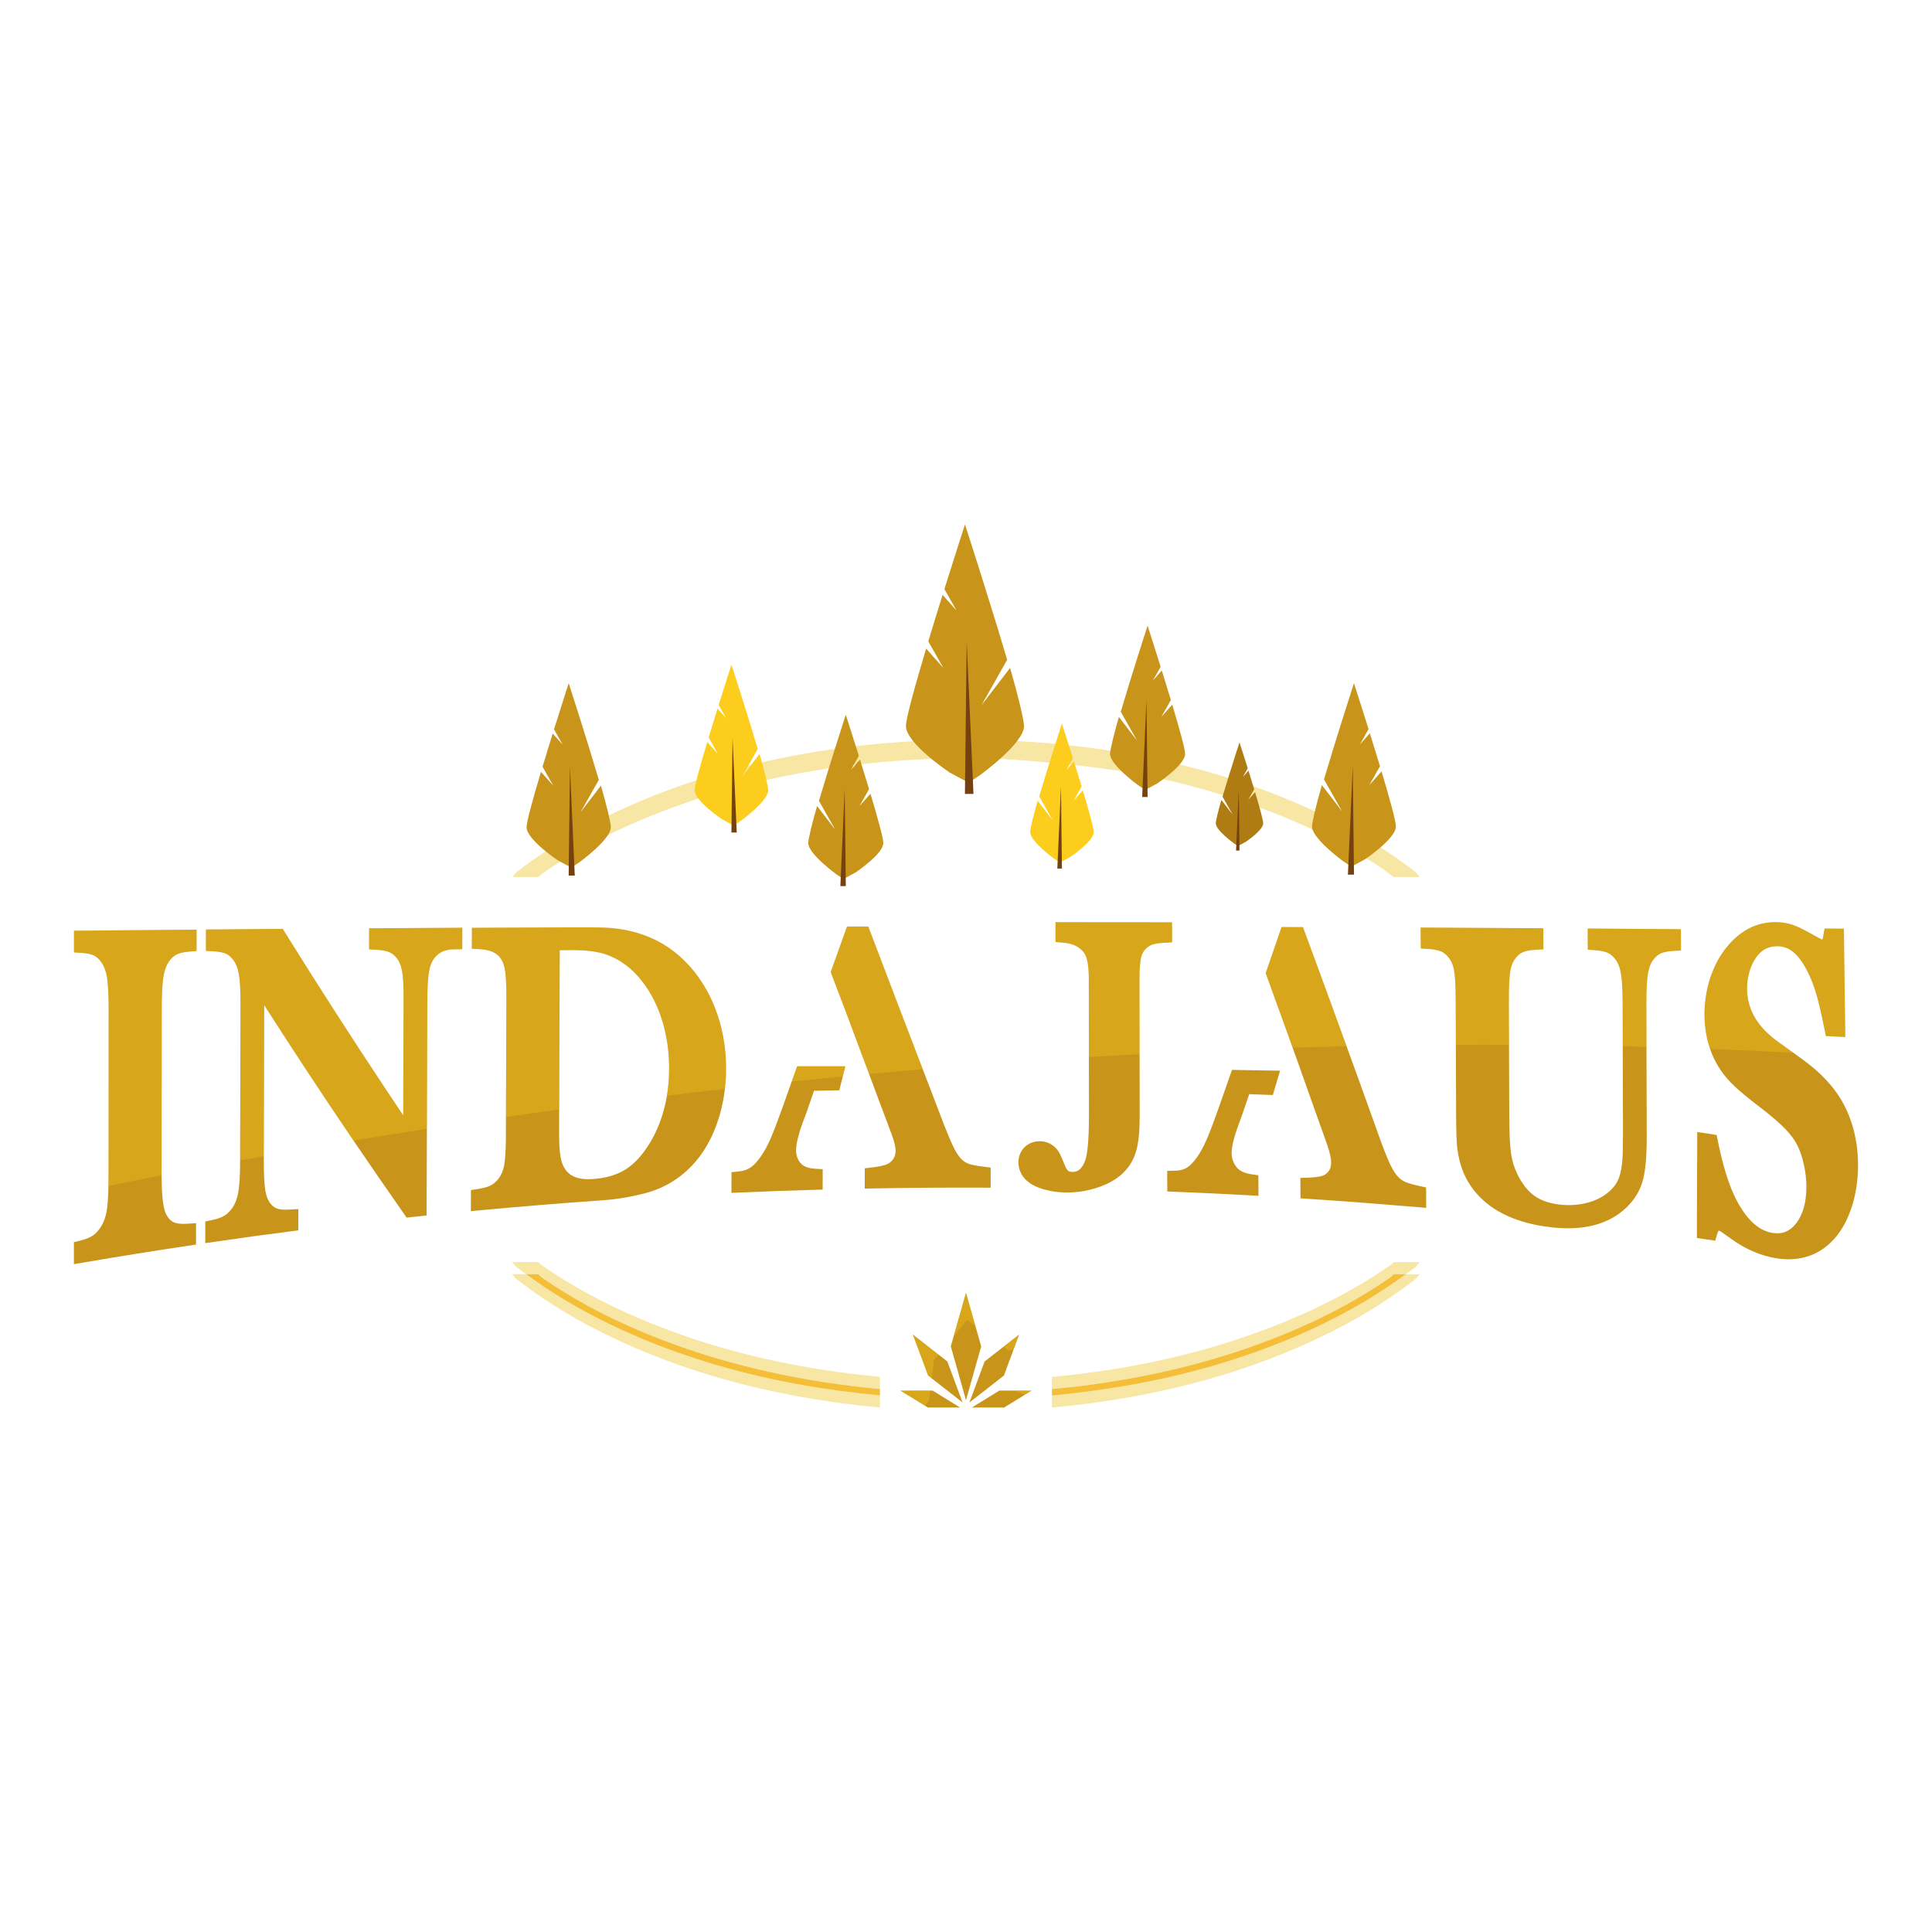 <?xml version="1.0" encoding="UTF-8"?>
<svg id="Capa_1" xmlns="http://www.w3.org/2000/svg" version="1.1" viewBox="0 0 1000 1000">
  <!-- Generator: Adobe Illustrator 29.4.0, SVG Export Plug-In . SVG Version: 2.1.0 Build 152)  -->
  <defs>
    <style>
      .st0, .st1 {
        fill: #fccd1d;
      }

      .st2 {
        fill: #ae7c12;
      }

      .st3 {
        fill: #f4be39;
      }

      .st1 {
        opacity: .3;
      }

      .st4 {
        fill: #754111;
      }

      .st5 {
        fill: #f7e6a4;
      }

      .st6 {
        fill: #c8951a;
      }
    </style>
  </defs>
  <path class="st5" d="M721.36,453.95c-3.16-2.27-6.27-4.74-9.47-6.77-23.3-14.8-47.24-25.2-71.52-33.24-21.32-7.06-42.79-12.3-64.39-15.44-16-2.32-32.04-3.87-48.08-5.08-11.7-.88-23.43-.92-35.14-.81-21.96.2-43.88,2.05-65.76,5.41-32.81,5.04-65.31,13.51-97.35,27.3-16.7,7.19-33.16,15.86-49.19,26.97-.63.44-1.21,1.09-1.82,1.65h-13.48c.87-.96,1.7-2.14,2.63-2.86,19.95-15.35,40.64-26.57,61.73-35.59,27.86-11.92,56.09-19.78,84.58-24.96,20.59-3.74,41.23-6.06,61.91-7.02,29.33-1.36,58.63-.4,87.9,3.51,38.31,5.13,76.25,14.58,113.54,31.5,18.7,8.49,37.05,18.86,54.79,32.53.93.71,1.73,1.92,2.6,2.89-4.49,0-8.99,0-13.48,0Z"/>
  <g>
    <path class="st6" d="M508.08,364.9l13.22-23.38c-9.03-30.61-21.83-70.08-21.83-70.08,0,0-4.83,14.89-10.65,33.47l6.3,11.15-7.24-8.14c-2.42,7.75-4.97,16.03-7.39,24.05l7.76,13.73-8.88-9.99c-5.73,19.15-10.46,36.14-10.46,40.14,0,8.91,22.66,24.02,22.66,24.02l9.81,5.26,5.73-3.82s22.92-16.55,22.92-25.46c0-3.12-3.22-16.38-7.2-30.15l-14.74,19.21Z"/>
    <polygon class="st4" points="500.36 332.05 499.44 410.93 503.87 410.93 500.36 332.05"/>
  </g>
  <g>
    <path class="st6" d="M588.5,383.27l-8.4-14.87c5.74-19.46,13.88-44.56,13.88-44.56,0,0,3.07,9.47,6.77,21.29l-4.01,7.09,4.6-5.18c1.54,4.93,3.16,10.19,4.7,15.29l-4.93,8.73,5.65-6.35c3.64,12.18,6.65,22.98,6.65,25.53,0,5.67-14.41,15.27-14.41,15.27l-6.24,3.35-3.64-2.43s-14.57-10.53-14.57-16.19c0-1.98,2.05-10.42,4.58-19.17l9.37,12.22Z"/>
    <polygon class="st4" points="593.41 362.38 594 412.54 591.18 412.54 593.41 362.38"/>
  </g>
  <g>
    <path class="st6" d="M432.29,429.38l-8.4-14.87c5.74-19.46,13.88-44.56,13.88-44.56,0,0,3.07,9.47,6.77,21.29l-4.01,7.09,4.6-5.18c1.54,4.93,3.16,10.19,4.7,15.29l-4.93,8.73,5.65-6.35c3.64,12.18,6.65,22.98,6.65,25.53,0,5.67-14.41,15.27-14.41,15.27l-6.24,3.35-3.64-2.43s-14.57-10.53-14.57-16.19c0-1.98,2.05-10.42,4.58-19.17l9.37,12.22Z"/>
    <polygon class="st4" points="437.2 408.49 437.79 458.64 434.97 458.64 437.2 408.49"/>
  </g>
  <g>
    <path class="st6" d="M694.69,420.02l-9.39-16.61c6.42-21.75,15.51-49.79,15.51-49.79,0,0,3.43,10.58,7.56,23.78l-4.48,7.92,5.14-5.79c1.72,5.51,3.53,11.38,5.25,17.08l-5.51,9.75,6.31-7.1c4.07,13.6,7.43,25.68,7.43,28.52,0,6.33-16.1,17.06-16.1,17.06l-6.97,3.74-4.07-2.71s-16.28-11.76-16.28-18.09c0-2.22,2.29-11.64,5.12-21.42l10.47,13.65Z"/>
    <polygon class="st4" points="700.17 396.68 700.83 452.72 697.68 452.72 700.17 396.68"/>
  </g>
  <g>
    <path class="st6" d="M300.51,420.34l9.44-16.69c-6.45-21.85-15.59-50.03-15.59-50.03,0,0-3.45,10.63-7.6,23.9l4.5,7.96-5.17-5.81c-1.73,5.54-3.55,11.44-5.28,17.17l5.54,9.8-6.34-7.13c-4.09,13.67-7.46,25.8-7.46,28.66,0,6.36,16.18,17.15,16.18,17.15l7,3.76,4.09-2.73s16.36-11.82,16.36-18.18c0-2.23-2.3-11.69-5.14-21.53l-10.52,13.72Z"/>
    <polygon class="st4" points="295 396.89 294.34 453.2 297.5 453.2 295 396.89"/>
  </g>
  <g>
    <path class="st0" d="M545,424.8l-7.11-12.58c4.86-16.47,11.75-37.71,11.75-37.71,0,0,2.6,8.01,5.73,18.01l-3.39,6,3.9-4.38c1.3,4.17,2.68,8.62,3.98,12.94l-4.18,7.39,4.78-5.38c3.08,10.3,5.63,19.45,5.63,21.6,0,4.8-12.19,12.93-12.19,12.93l-5.28,2.83-3.08-2.06s-12.33-8.91-12.33-13.7c0-1.68,1.73-8.81,3.88-16.23l7.93,10.34Z"/>
    <polygon class="st4" points="549.16 407.12 549.65 449.57 547.27 449.57 549.16 407.12"/>
  </g>
  <g>
    <path class="st2" d="M638.09,421.75l-5.31-9.39c3.63-12.29,8.77-28.14,8.77-28.14,0,0,1.94,5.98,4.28,13.44l-2.53,4.48,2.91-3.27c.97,3.11,2,6.43,2.97,9.66l-3.12,5.51,3.57-4.01c2.3,7.69,4.2,14.51,4.2,16.12,0,3.58-9.1,9.64-9.1,9.64l-3.94,2.11-2.3-1.53s-9.2-6.65-9.2-10.22c0-1.25,1.29-6.58,2.89-12.11l5.92,7.72Z"/>
    <polygon class="st4" points="641.19 408.56 641.56 440.23 639.78 440.23 641.19 408.56"/>
  </g>
  <g>
    <path class="st0" d="M383.97,402.23l8.23-14.56c-5.62-19.06-13.6-43.65-13.6-43.65,0,0-3.01,9.28-6.63,20.85l3.92,6.94-4.51-5.07c-1.51,4.83-3.1,9.98-4.6,14.98l4.83,8.55-5.53-6.22c-3.57,11.93-6.51,22.51-6.51,25,0,5.55,14.11,14.96,14.11,14.96l6.11,3.28,3.57-2.38s14.27-10.31,14.27-15.86c0-1.94-2.01-10.2-4.49-18.78l-9.18,11.97Z"/>
    <polygon class="st4" points="379.16 381.77 378.58 430.9 381.34 430.9 379.16 381.77"/>
  </g>
  <g>
    <path class="st6" d="M606.66,487.75l-.35.02-3.81.21c-2.46.14-4.39.42-5.74.84-1.14.35-2.18.93-3.18,1.77-1.37,1.16-2.28,2.62-2.81,4.48-.46,1.6-.98,4.84-.98,11.34l.05,39.21.04,17.09.02,15.01c0,7.72-.56,13.55-1.76,17.81-1.28,4.63-3.65,8.6-7.06,11.83-3.23,3.07-7.63,5.55-13.09,7.35-5.07,1.67-10.34,2.53-15.66,2.53h-.54c-3.3-.04-6.56-.42-9.69-1.16-3.33-.77-6-1.79-8.14-3.12-5.62-3.42-6.81-8.07-6.81-11.37,0-3.07,1.09-5.77,3.16-7.81,2.04-2,4.74-3.07,7.85-3.07h.05c3.05.02,5.79,1.11,7.92,3.16,1.02,1.02,1.86,2.18,2.54,3.51.53,1,1.19,2.56,2.37,5.56.82,2.09,1.58,2.86,1.88,3.11.44.35,1.14.53,2.11.54,1.56.04,2.72-.4,3.81-1.33,1.28-1.09,2.3-2.81,3.02-5.09.82-2.56,1.79-8.71,1.79-23.41l-.02-12.44-.02-17.18-.04-40.88c-.02-3.02-.23-5.83-.67-8.32-.44-2.54-1.33-4.49-2.63-5.79-2.42-2.53-5.63-3.9-9.9-4.23l-4.04-.33v-10.27h1l3.39.02c17.18,0,34.36.02,51.55.04l4.37.02.02,10.37Z"/>
    <path class="st6" d="M83.64,593.39l-.02,13.55c0,.47,0,.93.02,1.39.02,5.53.23,9.92.61,13.08.49,3.95,1.23,6.06,1.77,7.11.97,1.95,2.23,3.3,3.7,4.04,1.58.77,4.02,1.05,7.06.86l4.7-.33-.02,11.09-3.74.56c-18.04,2.69-36.31,5.62-54.34,8.71l-5.12.88v-11.41l3.37-.81c2.74-.67,4.93-1.54,6.48-2.62,1.49-1.04,2.88-2.54,4.12-4.51,1.49-2.33,2.51-5.16,3.04-8.42.47-2.93.75-7.18.86-12.71.02-1.44.04-2.97.04-4.58l.02-14.2.05-72.29c0-7.78-.3-13.53-.88-17.09-.49-3.02-1.47-5.6-2.91-7.63-1.19-1.67-2.44-2.84-3.74-3.46-1.53-.75-3.65-1.21-6.3-1.37l-4.12-.26v-11.22l4.35-.04c18.22-.18,36.45-.33,54.67-.49l4.44-.04-.02,11.07-4.04.33c-2.67.21-4.79.7-6.3,1.46-1.37.7-2.67,1.88-3.83,3.51-1.79,2.51-2.91,6.11-3.33,10.72-.33,3.74-.51,8.23-.51,13.69v.21l-.09,71.22Z"/>
    <path class="st6" d="M239.3,480.23l-.04,11.11-4.34.04c-4.42.02-7.6,1.42-9.99,4.39-1.32,1.65-2.25,3.84-2.77,6.53-.61,3.11-.93,8.04-.97,14.67l-.23,67.29v.81l-.16,44.05-10.34,1.11-1.47-2.12c-8.76-12.51-17.45-25.1-26.01-37.73-.65-.97-1.3-1.91-1.95-2.88-15.13-22.32-29.92-44.81-44.28-67.26l-.18,69.94-.02,8.21v2.47c-.02,7.25.28,12.55.86,15.78.51,2.76,1.4,4.91,2.67,6.42,1.07,1.3,2.21,2.12,3.44,2.54,1.02.33,2.91.7,6.23.49l4.67-.28-.04,11-3.81.51c-15.85,2.05-23.55,3.11-39.28,5.39l-5.04.72.02-11.2,3.48-.74c2.74-.58,4.93-1.35,6.51-2.33,1.47-.91,2.86-2.3,4.11-4.12,1.4-2.07,2.4-4.69,2.95-7.76.61-3.48.95-8.88.97-16.08v-.6l.02-9.69.18-71.08c.02-7.13-.28-12.43-.88-15.8-.51-2.88-1.46-5.27-2.83-7.11-1.14-1.53-2.37-2.6-3.65-3.21-1.53-.7-3.69-1.14-6.41-1.3l-4.14-.23.02-10.11v-.97l4.35-.04c13.18-.11,19.76-.16,32.94-.25l2.46-.02,1.3,2.09c16.66,26.77,33.94,53.67,51.6,80.26l.26.39c3.05,4.6,6.13,9.2,9.2,13.78l.19-60.2c.04-6.77-.26-11.76-.84-14.81-.51-2.63-1.42-4.79-2.72-6.41-1.16-1.44-2.39-2.42-3.76-3.02-1.54-.67-3.69-1.09-6.41-1.25l-4.14-.23.04-10.92,4.34-.02c15.78-.11,23.68-.16,39.45-.23l4.42-.04Z"/>
    <path class="st6" d="M375.79,550.95c0-.7-.04-1.39-.07-2.07,0-.16,0-.33-.02-.49-.04-.67-.07-1.33-.12-2-.05-.68-.11-1.37-.18-2.05-.07-.81-.16-1.63-.26-2.44-.09-.74-.19-1.46-.3-2.19-.54-3.67-1.32-7.27-2.32-10.76-.14-.51-.28-1.02-.46-1.53-.09-.3-.18-.61-.28-.91-.18-.58-.37-1.14-.56-1.7-.35-1.02-.72-2.04-1.12-3.05-.39-1-.79-2-1.23-2.98-.6-1.37-1.25-2.7-1.9-4.02-.25-.46-.47-.9-.72-1.35-.26-.47-.53-.95-.79-1.42-.4-.72-.81-1.42-1.25-2.11,0-.02-.02-.02-.02-.04,0,0,0-.02-.02-.02-.51-.84-1.04-1.67-1.58-2.47-.54-.81-1.11-1.61-1.68-2.39-.42-.58-.84-1.14-1.28-1.68-.18-.25-.37-.49-.58-.72-.65-.82-1.33-1.61-2.05-2.4-.33-.4-.7-.81-1.09-1.19-.3-.33-.61-.65-.93-.97-.11-.12-.23-.25-.33-.33-.44-.47-.9-.91-1.37-1.33-.56-.54-1.14-1.07-1.74-1.58-.26-.23-.53-.46-.79-.68-.6-.51-1.19-1-1.81-1.47-9.02-7.07-20.1-11.2-32.94-12.29-3.04-.25-9.88-.37-20.32-.32-18.83.07-28.24.12-47.07.21l-4.35.04-.04,10.83,4.16.23c4.3.25,7.49,1.33,9.48,3.28,1.61,1.56,2.67,3.58,3.25,6.14.68,3.05,1.02,8.11,1,15.04v.65l-.23,61.76-.02,4.44-.02,6.55c-.02,6.46-.35,11.27-.95,14.32-.54,2.63-1.49,4.84-2.84,6.58-1.21,1.56-2.54,2.72-3.97,3.46-1.56.82-3.79,1.46-6.6,1.88l-3.72.58-.04,10.9,4.81-.46c20.99-1.95,42.26-3.69,63.2-5.14,7.63-.53,15.22-1.81,22.54-3.77,10.32-2.77,19.06-8.34,25.99-16.55,4.88-5.76,8.74-12.9,11.46-21.24.42-1.26.79-2.53,1.14-3.83,1.09-3.98,1.88-8.09,2.35-12.3.39-3.28.6-6.63.6-10.04v-.33c0-.75-.02-1.51-.04-2.25ZM343.38,575.26c-.23.82-.47,1.63-.74,2.44-1.84,5.79-4.39,11.16-7.62,16.01-3.63,5.48-7.67,9.53-12,12.06-4.41,2.54-9.83,4.07-16.15,4.51-6.72.49-11.3-1.04-14.01-4.63-1.28-1.67-2.18-3.84-2.65-6.46-.58-3.02-.84-7.65-.82-13.8l.02-4.46.02-6.65.21-59.8.07-22.66,6.02-.04c6.9-.07,12.64.61,16.97,1.93,7.83,2.42,14.71,7.55,20.43,15.2.32.44.65.88.95,1.33.32.42.61.86.9,1.3.53.79,1.04,1.6,1.51,2.44.56.91,1.09,1.86,1.58,2.83.21.39.42.77.6,1.18.11.21.21.42.3.63.3.56.54,1.12.79,1.68.11.23.21.46.3.7.33.7.61,1.42.9,2.14.05.11.09.19.12.3.25.63.47,1.25.7,1.9.4,1.14.79,2.3,1.14,3.49,2.3,7.65,3.44,15.87,3.42,24.41-.02,4.76-.39,9.39-1.14,13.85-.46,2.79-1.07,5.51-1.81,8.16Z"/>
    <path class="st6" d="M870.06,490.64v1.32l-4.14.25c-2.69.16-4.83.58-6.35,1.28-1.35.61-2.62,1.68-3.76,3.18-.4.53-.79,1.11-1.12,1.76-.09.19-.19.39-.28.6-.23.49-.44,1-.61,1.56-.09.26-.18.54-.26.82-.05.16-.09.33-.14.51-.02.07-.04.12-.04.19-.12.46-.23.95-.32,1.44-.6,3.28-.9,8.51-.88,15.57l.05,22.76.02,4.93.12,40.51c.04,10.58-.6,18.18-1.91,23.24-1.4,5.44-4.26,10.25-8.46,14.3-7.48,7.25-17.69,10.9-30.45,10.9-2.79,0-5.69-.18-8.71-.53-17.18-1.97-30.13-7.85-38.51-17.43-5.56-6.27-8.93-14.16-10.02-23.43-.39-3.18-.58-8.62-.61-16.6l-.09-24.98-.04-12-.09-24.41c-.04-6.63-.33-11.55-.91-14.57-.07-.39-.18-.77-.28-1.16-.09-.39-.21-.75-.33-1.11-.12-.37-.26-.74-.44-1.11-.11-.28-.25-.56-.39-.82,0-.02-.02-.04-.04-.05-.11-.19-.21-.39-.33-.58-.02-.07-.07-.14-.11-.19-.11-.18-.21-.35-.35-.53-.16-.25-.35-.49-.54-.74-1.18-1.44-2.42-2.46-3.72-3.02-1.56-.68-3.76-1.12-6.55-1.32l-4.09-.26-.04-10.81,4.44.02c18.22.09,36.45.19,54.69.3l4.34.04.04,10.88-4.14.25c-2.72.14-4.9.56-6.48,1.25-1.32.56-2.54,1.54-3.67,2.95-.26.33-.51.68-.74,1.05-.18.25-.33.51-.47.79-.05.11-.12.23-.18.35-.32.61-.6,1.28-.81,1.98-.12.32-.21.65-.3.98-.12.46-.23.93-.32,1.42-.54,3.14-.79,8.81-.77,16.85l.09,21.57.04,10.34.09,26.05c.04,9.18.33,15.87.93,19.89.53,3.77,1.63,7.35,3.26,10.65,2.42,5,5.39,8.76,8.79,11.2,3.4,2.42,7.83,3.97,13.13,4.56,5.35.61,10.48.19,15.22-1.19,4.72-1.4,8.49-3.58,11.57-6.67,1.77-1.79,3.05-3.77,3.9-6.02.88-2.42,1.49-5.7,1.79-9.78.14-1.97.32-7.13.26-20.55l-.09-31.7-.02-5.98-.05-22.57c-.04-7.11-.35-12.36-.97-15.6-.12-.7-.28-1.37-.47-2.02v-.02c-.12-.42-.26-.84-.4-1.23-.04-.11-.09-.21-.12-.32-.14-.4-.32-.77-.49-1.12-.19-.42-.4-.81-.63-1.18-.21-.37-.46-.72-.7-1.05-1.18-1.51-2.46-2.62-3.83-3.25-1.53-.72-3.69-1.18-6.39-1.39l-4.05-.3-.04-8.78v-2.16l4.44.04c15.78.11,23.68.16,39.45.28l4.34.04.04,9.69Z"/>
    <path class="st6" d="M961.73,603.13c0,7.79-1.14,15.15-3.37,21.89-3.23,9.72-8.27,16.95-14.97,21.52-5.14,3.49-11.04,5.25-17.6,5.25-2.07,0-4.21-.18-6.42-.53-7.92-1.26-15.64-4.56-23.01-9.81-4.9-3.55-5.86-4.12-5.95-4.18-.19-.11-.42-.18-.72-.23-.05,0-.11,0-.14-.02-.14.18-.4.63-.67,1.49l-1.07,3.65-9.5-1.37.18-54.9,10.04,1.58.6,2.98c2.35,11.6,5.12,20.96,8.28,27.85,5.58,11.97,12.34,18.66,20.08,19.85,5,.79,8.85-.75,12.08-4.81,3.6-4.51,5.42-10.97,5.42-19.17,0-3.67-.46-7.51-1.32-11.43-.86-3.9-2.02-7.27-3.42-10.04-1.44-2.81-3.53-5.63-6.21-8.39-2.97-3.05-7.53-6.97-13.23-11.34-5.86-4.48-9.92-7.83-12.78-10.51-3.12-2.93-5.69-5.91-7.62-8.83-1.84-2.79-3.39-5.76-4.6-8.88-.23-.6-.46-1.21-.67-1.83-1.9-5.46-2.86-11.41-2.88-17.8-.02-6.62,1.02-13.08,3.05-19.2,2.05-6.18,5-11.6,8.78-16.09,6.92-8.35,15.29-12.53,24.83-12.53,3.14,0,6.09.46,8.79,1.35,2.47.81,5.63,2.33,9.97,4.79,2.72,1.56,4.58,2.49,5.39,2.84.07.04.12.05.18.09.16-.44.35-1.11.51-2.09l.63-3.67,9.99.07.74,56.09-10.04-.53-.67-3.33c-1.49-7.39-2.81-13.13-3.91-17.08-1.04-3.79-2.3-7.32-3.74-10.51-2.51-5.56-5.25-9.67-8.13-12.2-2.56-2.25-5.42-3.35-8.76-3.37-4.84-.02-8.48,2.04-11.39,6.51-1.3,1.97-2.32,4.32-3.07,7.02-.75,2.74-1.14,5.53-1.14,8.28.02,11.04,5.42,20.2,16.53,27.99,1.49,1.07,2.76,1.97,3.93,2.83,1.19.86,2.3,1.65,3.46,2.47,1.39,1.02,2.88,2.09,4.7,3.42,9.65,6.92,16.85,14.71,21.32,23.13,4.98,9.35,7.51,20.01,7.51,31.68Z"/>
    <g>
      <path class="st6" d="M437.55,551.89l-1.33,5.28-1.81,7.18c-3.98.07-8.11.14-13.09.23l-2.93,8.51-.54,1.58-2.18,5.93c-2.98,8-3.62,12.48-3.63,14.81,0,1.67.32,3.14.98,4.51.63,1.33,1.46,2.39,2.46,3.11,1.47,1.09,3.58,1.74,6.23,1.9l4.12.25-.02,10.55-4.25.12c-15.41.44-22.94.72-38.38,1.39l-4.58.19.02-10.71,3.93-.4c2.33-.25,4.3-.93,6-2.07,1.72-1.14,3.56-3.18,5.51-6.02,1.74-2.54,3.4-5.69,4.98-9.34,1.46-3.42,3.39-8.46,5.74-14.97.35-.98.72-2.02,1.09-3.07,1.3-3.67,2.62-7.34,3.91-11.04.95-2.63,1.88-5.27,2.83-7.92h24.94Z"/>
      <path class="st6" d="M512.76,604.34v10.41l-4.41-.02c-18.67-.07-37.61.05-56.29.4l-4.48.09.02-10.51,3.88-.46c5.93-.68,8.02-1.76,8.65-2.19,2.37-1.65,3.42-3.65,3.44-6.48,0-1.37-.37-3.97-2.12-8.64l-6.05-16.08-1.3-3.48h.02l-4.3-11.51-1.6-4.28c-.11-.28-.21-.56-.32-.82l-.6-1.63c-2.7-7.2-5.39-14.41-8.07-21.61v-.02l-.46-1.18c-.68-1.86-1.39-3.7-2.07-5.56,0,.02-.02.04-.02.04l-6.7-17.69c2.42-6.77,4.88-13.64,7.39-20.64l1.04-2.9,10.99-.02,1.09,2.83c9.21,24.26,18.52,48.58,27.12,71.03,2.05,5.35,4.07,10.6,6.04,15.73,1.37,3.6,2.72,7.11,4.04,10.57.51,1.33,1,2.6,1.47,3.79.9,2.28,1.74,4.32,2.49,6.07.95,2.23,1.79,4.02,2.51,5.39,1.37,2.6,2.83,4.55,4.3,5.76.95.77,2.04,1.35,3.32,1.77,1.02.33,3.07.84,7.14,1.35l3.84.49Z"/>
    </g>
    <g>
      <path class="st6" d="M662.56,554.21l-1.25,4.18-2.49,8.39c-4.25-.16-8.56-.32-12.22-.44l-3.39,9.9-2.16,5.9c-2.35,6.37-3.55,11.32-3.55,14.74,0,1.72.35,3.3,1.04,4.79.68,1.49,1.56,2.69,2.63,3.58,1.56,1.28,3.72,2.12,6.42,2.53l3.74.54.04,10.62-4.63-.25c-15.48-.84-23.01-1.19-38.37-1.81l-4.19-.18-.04-10.67,4.3-.09c2.3-.05,4.19-.56,5.84-1.53,1.65-.98,3.44-2.83,5.32-5.48,1.68-2.35,3.37-5.46,4.9-8.97,1.7-3.91,3.97-9.92,6.74-17.8,1.44-4.09,2.86-8.16,4.28-12.23.72-2.05,1.44-4.11,2.16-6.16l24.87.42Z"/>
      <path class="st6" d="M738.2,625.19l-4.77-.4c-17.92-1.49-37.03-3.04-56.22-4.26l-4.09-.26-.04-10.57,4.25-.16c5.81-.21,7.81-1.12,8.41-1.51,2.26-1.47,3.28-3.46,3.26-6.46,0-1.47-.39-4.32-2.18-9.41l-1.47-4.16c-2.19-6.2-5.14-14.44-6.53-18.31l-4.3-12.11-1.05-2.98h.02s-1.97-5.48-4.42-12.32c-2.4-6.74-5.32-14.78-7.27-20.18l-.02.02-6.65-18.46c2.4-6.99,4.81-13.95,7.2-20.87l.88-2.56.14-.4,11.06.04,1.07,2.86c7.28,19.73,14.48,39.4,21.52,58.83,1.76,4.81,3.49,9.58,5.21,14.36,2.4,6.65,4.79,13.29,7.16,19.87v.02c1.25,3.44,2.47,6.88,3.7,10.3,2.77,7.83,4.98,13.44,6.56,16.73,1.42,2.98,2.95,5.27,4.49,6.74,1,.93,2.12,1.67,3.44,2.25,1.47.65,3.88,1.33,7.14,2.04l3.46.75.04,10.6Z"/>
    </g>
  </g>
  <g>
    <path class="st1" d="M101.77,481.16l-.02,11.07-4.04.33c-2.67.21-4.79.7-6.3,1.46-1.37.7-2.67,1.88-3.83,3.51-1.79,2.51-2.91,6.11-3.33,10.72-.33,3.74-.51,8.23-.51,13.69v.21l-.02,8.92-.07,62.31-.02,13.55c0,.47,0,.93.02,1.39-9.62,1.88-18.8,3.7-27.5,5.51.02-1.44.04-2.97.04-4.58l.02-14.2.05-61.34v-10.95c0-7.78-.3-13.53-.88-17.09-.49-3.02-1.47-5.6-2.91-7.63-1.19-1.67-2.44-2.84-3.74-3.46-1.53-.75-3.65-1.21-6.3-1.37l-4.12-.26v-11.22l4.35-.04c18.22-.18,36.45-.33,54.67-.49l4.44-.04Z"/>
    <path class="st1" d="M239.32,480.23l-.04,11.11-4.34.04c-4.42.02-7.6,1.42-9.99,4.39-1.32,1.65-2.25,3.84-2.77,6.53-.61,3.11-.93,8.04-.97,14.67v2.42l-.23,64.87c-13.04,2.04-25.71,4.07-37.98,6.11-.65-.97-1.3-1.91-1.95-2.88-13.85-20.43-27.41-41-40.61-61.53-1.23-1.91-2.46-3.81-3.67-5.72l-.02,6.04-.16,63.9-.02,8.21c-4.14.74-8.23,1.47-12.27,2.23l.02-9.69.16-63.59.02-7.49c.02-7.13-.28-12.43-.88-15.8-.51-2.88-1.46-5.27-2.83-7.11-1.14-1.53-2.37-2.6-3.65-3.21-1.53-.7-3.69-1.14-6.41-1.3l-4.14-.23.02-11.07,4.35-.04c13.18-.11,19.76-.16,32.94-.25l2.46-.02,1.3,2.09c8.34,13.41,16.85,26.85,25.48,40.28,11.65,18.13,23.54,36.23,35.58,54.14l.18-57.01.02-3.19c.04-6.77-.26-11.76-.84-14.81-.51-2.63-1.42-4.79-2.72-6.41-1.16-1.44-2.39-2.42-3.76-3.02-1.54-.67-3.69-1.09-6.41-1.25l-4.14-.23.04-10.92,4.34-.02c15.78-.11,23.68-.16,39.45-.23l4.42-.04Z"/>
    <path class="st1" d="M375.85,553.53c0,3.4-.21,6.76-.6,10.04-10.14,1.16-20.17,2.33-30.05,3.53.75-4.46,1.12-9.09,1.14-13.85.02-8.55-1.12-16.76-3.42-24.41-1.91-6.44-4.6-12.23-7.93-17.29-.6-.91-1.21-1.77-1.84-2.63-5.72-7.65-12.6-12.78-20.43-15.2-4.34-1.32-10.07-2-16.97-1.93l-6.02.04-.07,22.66-.21,59.8c-9.34,1.28-18.52,2.56-27.54,3.88l.23-61.76v-.65c.02-6.93-.32-11.99-1-15.04-.58-2.56-1.63-4.58-3.25-6.14-1.98-1.95-5.18-3.04-9.48-3.28l-4.16-.23.04-10.83,4.35-.04c18.83-.09,28.24-.14,47.07-.21,10.44-.05,17.29.07,20.32.32,12.85,1.09,23.92,5.21,32.94,12.29,6.02,4.7,11.13,10.5,15.25,17.25,1.74,2.81,3.28,5.79,4.67,8.93,4.65,10.6,6.99,22.31,6.95,34.77Z"/>
    <path class="st1" d="M412.64,551.89h24.94l-1.33,5.28c-8.9.86-17.71,1.74-26.43,2.63.95-2.63,1.88-5.27,2.83-7.92Z"/>
    <path class="st1" d="M477.63,553.42c-9.34.79-18.6,1.61-27.78,2.46l-1.6-4.28c-.11-.28-.21-.56-.32-.82l-.6-1.63c-2.7-7.2-5.39-14.41-8.07-21.61v-.02l-.46-1.18c-.68-1.86-1.39-3.7-2.07-5.56,0,.02-.02.04-.02.04l-5.51-14.53-1.19-3.16c2.42-6.77,4.88-13.64,7.39-20.64l1.04-2.9,10.99-.02,1.09,2.83c2.88,7.55,5.74,15.09,8.6,22.61,6.34,16.6,12.58,32.96,18.52,48.42Z"/>
    <path class="st1" d="M606.68,487.75l-4.16.23c-2.46.14-4.39.42-5.74.84-1.14.35-2.18.93-3.18,1.77-1.37,1.16-2.28,2.62-2.81,4.48-.3,1.02-.61,2.74-.81,5.55-.11,1.56-.18,3.48-.18,5.79l.05,39.21c-8.81.47-17.55.98-26.24,1.51l-.04-40.88c-.02-1.74-.09-3.39-.25-4.97-.09-1.18-.23-2.28-.42-3.35-.44-2.54-1.33-4.49-2.63-5.79-2.42-2.53-5.63-3.9-9.9-4.23l-4.04-.33v-10.27l4.39.02c17.18,0,34.36.02,51.55.04l4.37.02.02,10.37Z"/>
    <path class="st1" d="M697.01,541.54c-9.35.21-18.67.46-27.92.74-2.4-6.74-5.32-14.78-7.27-20.18l-.02.02-6.65-18.46c.47-1.37.95-2.76,1.42-4.12,1.93-5.6,3.86-11.2,5.77-16.74l1.02-2.97,11.06.04,1.07,2.86c2.05,5.55,4.09,11.09,6.13,16.62,5.2,14.15,10.34,28.24,15.39,42.21Z"/>
    <path class="st1" d="M798.88,491.34l-4.14.25c-2.72.14-4.9.56-6.48,1.25-1.32.56-2.54,1.54-3.67,2.95-.97,1.21-1.68,2.6-2.19,4.18-.26.75-.47,1.56-.61,2.4-.54,3.14-.79,8.81-.77,16.85l.09,21.57c-9.23-.05-18.39-.05-27.52,0l-.09-24.41c-.04-6.63-.33-11.55-.91-14.57-.16-.79-.37-1.54-.61-2.26-.53-1.53-1.25-2.86-2.19-4.02-1.18-1.44-2.42-2.46-3.72-3.02-1.56-.68-3.76-1.12-6.55-1.32l-4.09-.26-.04-10.81,4.44.02c18.22.09,36.45.19,54.69.3l4.34.04.04,10.88Z"/>
    <path class="st1" d="M870.08,490.64v1.32l-4.14.25c-2.69.16-4.83.58-6.35,1.28-1.35.61-2.62,1.68-3.76,3.18-.4.53-.79,1.11-1.12,1.76-.09.19-.19.39-.28.6-.23.49-.44,1-.61,1.56-.11.26-.18.54-.26.82-.05.16-.09.33-.14.51-.02.07-.04.12-.04.19-.12.46-.23.95-.32,1.44-.6,3.28-.9,8.51-.88,15.57l.05,22.76c-4.11-.12-8.18-.21-12.27-.3l-.05-22.57c-.04-7.11-.35-12.36-.97-15.6-.12-.7-.28-1.37-.47-2.02v-.02c-.12-.42-.26-.84-.4-1.23-.04-.11-.09-.21-.12-.32-.16-.39-.32-.77-.49-1.12-.19-.4-.4-.81-.63-1.18-.21-.37-.46-.72-.7-1.05-1.18-1.51-2.46-2.62-3.83-3.25-1.53-.72-3.69-1.18-6.39-1.39l-4.05-.3-.04-8.78v-2.16l4.44.04c15.78.11,23.68.16,39.45.28l4.34.04.04,9.69Z"/>
    <path class="st1" d="M955.14,536.8l-.46-.02-9.58-.51-.67-3.33c-1.49-7.39-2.81-13.13-3.91-17.08-.95-3.48-2.09-6.72-3.39-9.69-.11-.28-.23-.54-.35-.82-2.51-5.56-5.25-9.67-8.13-12.2-2.56-2.25-5.42-3.35-8.76-3.37-4.84-.02-8.48,2.04-11.39,6.51-1.3,1.97-2.32,4.32-3.07,7.02-.09.32-.18.63-.25.95-.6,2.42-.9,4.9-.9,7.34.02,11.04,5.42,20.2,16.53,27.99,1.49,1.07,2.76,1.97,3.93,2.83,1.19.86,2.3,1.65,3.46,2.47-14.41-.75-28.77-1.4-43.05-1.95-1.9-5.46-2.86-11.41-2.88-17.8-.02-6.62,1.02-13.08,3.05-19.2.3-.9.61-1.77.95-2.63,1.98-5.09,4.6-9.62,7.83-13.46,6.92-8.35,15.29-12.53,24.83-12.53,3.14,0,6.09.46,8.79,1.35,2.47.81,5.63,2.33,9.97,4.79,2.72,1.56,4.58,2.49,5.39,2.84.07.04.12.05.18.09.16-.44.35-1.11.51-2.09l.47-2.7.16-.97,9.99.07.35,26.68.39,29.42Z"/>
  </g>
  <g>
    <g>
      <path class="st5" d="M414.02,716.66c-28.49-5.18-56.72-13.04-84.58-24.96-19.48-8.33-38.62-18.59-57.15-32.2h-7.22c.87.96,1.7,2.14,2.63,2.86,19.95,15.35,40.64,26.57,61.73,35.59,27.86,11.92,56.09,19.78,84.58,24.96,13.79,2.51,27.6,4.36,41.43,5.61v-6.26c-13.83-1.25-27.64-3.1-41.43-5.61Z"/>
      <path class="st5" d="M280.37,661.14c16.03,11.11,32.49,19.78,49.19,26.97,32.03,13.8,64.54,22.27,97.35,27.3,9.51,1.46,19.02,2.62,28.54,3.49v-6.26c-9.52-.88-19.03-2.03-28.54-3.49-32.81-5.04-65.31-13.51-97.35-27.3-16.7-7.19-33.16-15.86-49.19-26.97-.63-.44-1.21-1.09-1.82-1.65h-13.48c.87.96,1.7,2.14,2.63,2.86,1.52,1.17,3.06,2.27,4.59,3.4h6.26c.6.55,1.19,1.21,1.82,1.65Z"/>
      <path class="st3" d="M414.02,716.66c13.79,2.51,27.6,4.36,41.43,5.61v-3.34c-9.52-.88-19.03-2.03-28.54-3.49-32.81-5.04-65.31-13.51-97.35-27.3-16.7-7.19-33.16-15.86-49.19-26.97-.63-.44-1.21-1.09-1.82-1.65h-6.26c18.53,13.61,37.67,23.86,57.15,32.2,27.86,11.92,56.09,19.78,84.58,24.96Z"/>
    </g>
    <g>
      <path class="st5" d="M585.9,716.7c28.49-5.18,56.72-13.04,84.58-24.96,19.48-8.33,38.62-18.59,57.15-32.2,2.41,0,4.81,0,7.22,0-.87.96-1.7,2.14-2.63,2.86-19.95,15.35-40.64,26.57-61.73,35.59-27.86,11.92-56.09,19.78-84.58,24.96-13.79,2.51-27.6,4.36-41.43,5.61v-6.26c13.83-1.25,27.64-3.1,41.43-5.61Z"/>
      <path class="st5" d="M719.54,661.19c-16.03,11.11-32.49,19.78-49.19,26.97-32.03,13.8-64.54,22.27-97.35,27.3-9.51,1.46-19.02,2.62-28.54,3.49v-6.26c9.52-.88,19.03-2.03,28.54-3.49,32.81-5.04,65.31-13.51,97.35-27.3,16.7-7.19,33.16-15.86,49.19-26.97.63-.44,1.21-1.09,1.82-1.65,4.49,0,8.99,0,13.48,0-.87.96-1.7,2.14-2.63,2.86-1.52,1.17-3.06,2.27-4.59,3.4-2.09,0-4.18,0-6.26,0-.6.55-1.19,1.21-1.82,1.65Z"/>
      <path class="st3" d="M585.9,716.7c-13.79,2.51-27.6,4.36-41.43,5.61v-3.34c9.52-.88,19.03-2.03,28.54-3.49,32.81-5.04,65.31-13.51,97.35-27.3,16.7-7.19,33.16-15.86,49.19-26.97.63-.44,1.21-1.09,1.82-1.65,2.09,0,4.18,0,6.26,0-18.53,13.61-37.67,23.86-57.15,32.2-27.86,11.92-56.09,19.78-84.58,24.96Z"/>
    </g>
    <g>
      <polygon class="st6" points="507.87 696.88 500.62 722.48 499.99 724.7 492.13 696.88 493.6 691.65 499.99 669.08 504.92 686.49 507.87 696.88"/>
      <polygon class="st6" points="527.51 690.73 524.63 698.49 519.61 711.99 501.75 725.94 505.57 715.64 505.59 715.6 509.64 704.69 519.38 697.09 527.51 690.73"/>
      <polygon class="st6" points="498.25 725.94 482.44 713.59 482.26 713.45 480.39 711.99 472.47 690.73 485.76 701.11 490.34 704.69 498.25 725.94"/>
      <polygon class="st6" points="533.97 719.78 530.51 721.9 525.09 725.24 519.74 728.52 503.05 728.52 513.59 722.03 517.26 719.76 524.74 719.76 533.97 719.78"/>
      <polygon class="st6" points="496.95 728.52 480.25 728.52 478.79 727.63 466.03 719.78 481.49 719.76 482.72 719.76 496.95 728.52"/>
    </g>
    <g>
      <polygon class="st1" points="481.49 719.76 480.88 724.7 478.79 727.63 466.03 719.78 466.19 719.78 481.49 719.76"/>
      <polygon class="st1" points="485.76 701.11 483.44 703.9 482.26 713.45 480.39 711.99 473.47 693.42 472.47 690.73 485.76 701.11"/>
      <polygon class="st1" points="504.92 686.49 500.55 683.28 493.6 691.65 495.83 683.77 499.99 669.08 500.78 671.85 504.92 686.49"/>
      <polygon class="st1" points="527.51 690.73 524.63 698.49 521.96 698.98 519.38 697.09 527.51 690.73"/>
      <polygon class="st1" points="533.97 719.78 530.51 721.9 524.74 719.76 533.97 719.78"/>
    </g>
  </g>
</svg>